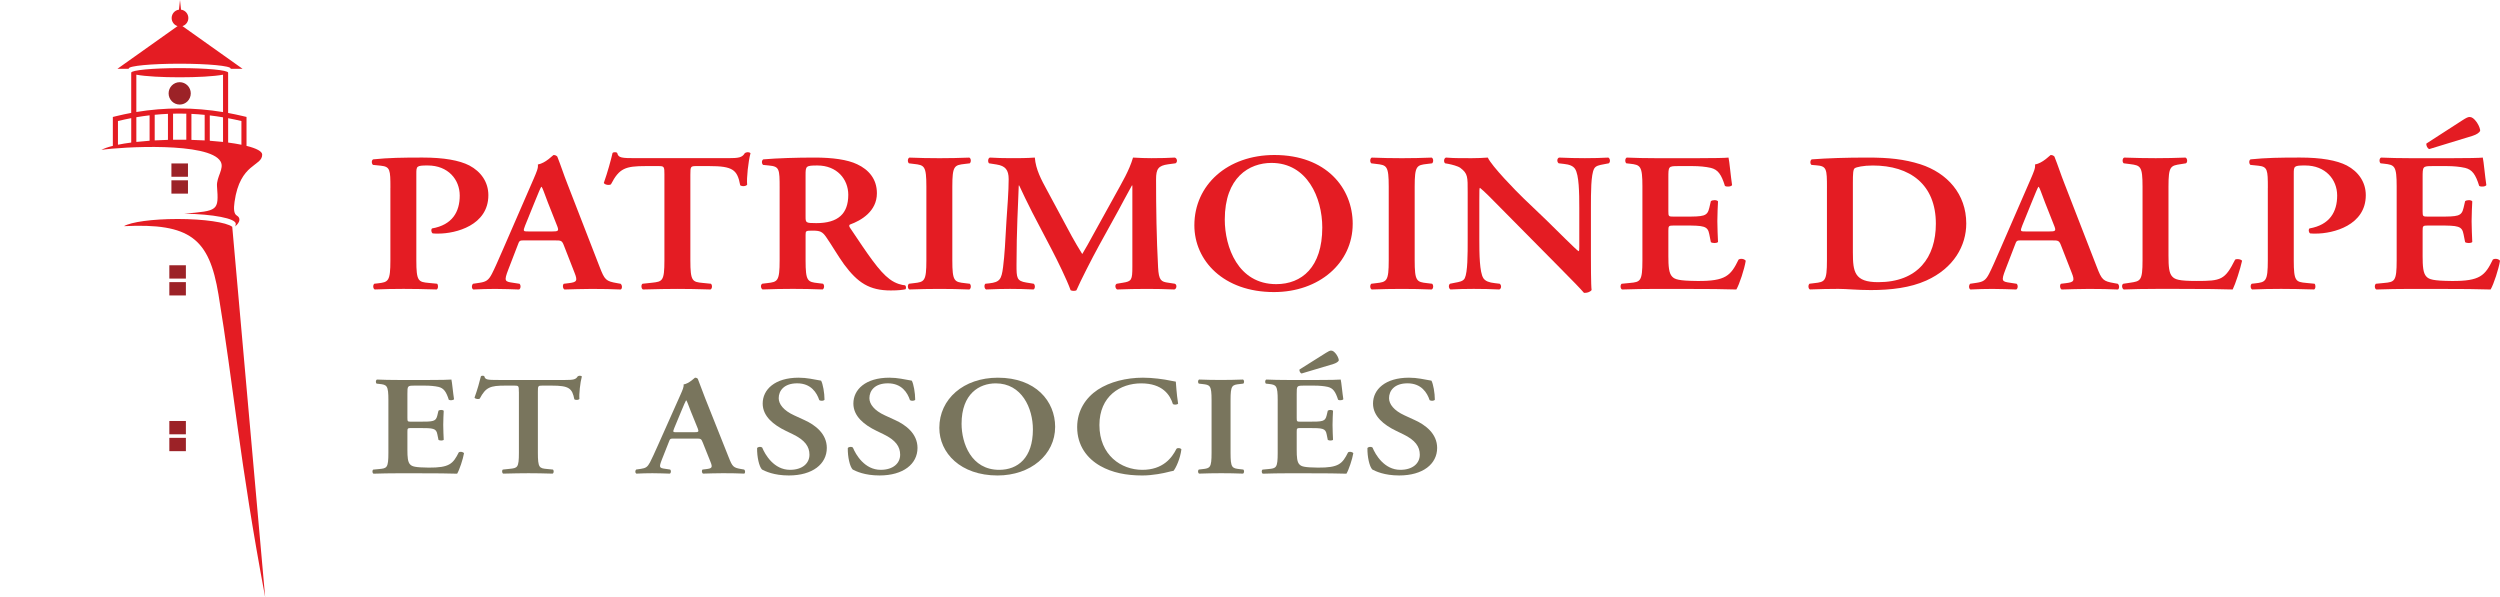 <?xml version="1.0" encoding="UTF-8"?><svg id="uuid-64669983-3938-4b02-8e32-f770dc818a09" xmlns="http://www.w3.org/2000/svg" width="180" height="43" viewBox="0 0 180 43"><rect width="180" height="43" fill="none" stroke-width="0"/><rect x="12.192" y="31.525" width="1.192" height=".959" fill="#9c2227" stroke-width="0"/><rect x="12.192" y="30.311" width="1.192" height=".959" fill="#9c2227" stroke-width="0"/><rect x="12.192" y="20.313" width="1.192" height=".959" fill="#9c2227" stroke-width="0"/><rect x="12.192" y="19.099" width="1.192" height=".959" fill="#9c2227" stroke-width="0"/><path d="m12.96,0l.059.547.016.149c.296.037.526.293.526.603,0,.274-.179.505-.425.581l2.076,1.474,2.252,1.599h-.858v-.021c0-.19-1.643-.345-3.669-.345s-3.669.154-3.669.345v.021h-.812l2.252-1.599,2.076-1.474c-.246-.076-.425-.307-.425-.581,0-.31.23-.565.526-.603l.016-.149.059-.547Z" fill="#e41c23" fill-rule="evenodd" stroke-width="0"/><path d="m12.938,5.917c.441,0,.798.361.798.806s-.357.806-.798.806-.798-.361-.798-.806.357-.806.798-.806" fill="#9c2227" fill-rule="evenodd" stroke-width="0"/><path d="m8.924,16.284c4.773-.234,6.137.888,6.804,4.908,1.075,6.483,1.513,11.974,3.364,21.808l-2.37-26.67c-.417-.322-2.02-.563-3.933-.563-1.821,0-3.361.218-3.865.517" fill="#e41c23" fill-rule="evenodd" stroke-width="0"/><path d="m9.449,8.506v1.757c-.349.046-.67.098-.956.157v-1.706c.319-.078.637-.147.956-.208m1.322-.203v1.83c-.334.024-.653.052-.954.086v-1.779c.318-.054.636-.1.954-.137Zm1.322,1.767c-.327.009-.646.022-.954.039v-1.845c.318-.031.636-.053.954-.067v1.873Zm1.322-.007c-.157-.002-.317-.003-.477-.003-.161,0-.32.001-.477.003v-1.879c.318-.008.636-.007.954.002v1.877Zm1.322.047c-.308-.018-.627-.031-.954-.039v-1.871c.318.015.636.038.954.07v1.84Zm2.646.311c-.286-.058-.607-.111-.956-.157v-1.753c.319.06.637.128.956.203v1.706Zm-1.324-2.351c-2.073-.342-4.169-.35-6.242-.006v-2.686c1.331.25,4.911.25,6.242,0v2.691Zm0,2.15c-.301-.034-.62-.063-.954-.086v-1.824c.318.037.636.083.954.137v1.774Zm-.177,1.408c.291.511-.309,1.1-.257,1.785.136,1.784.071,1.756-2.355,1.973,2.075.03,3.706.344,3.706.726,0,.075-.018.138-.05.196.382-.315.403-.624.129-.784-.233-.136-.232-.52-.167-.991.393-2.812,1.991-2.543,1.991-3.401,0-.235-.419-.452-1.129-.629v-2.083l-.284-.067c-.347-.082-.693-.155-1.04-.219v-2.902c0-.181-1.562-.328-3.489-.328s-3.489.147-3.489.328c0,.007.003.014.007.02l-.007.002v2.875c-.348.065-.695.14-1.042.224l-.281.069v2.081c-.351.087-.632.185-.825.289,1.449-.22,7.773-.585,8.582.835Z" fill="#e41c23" fill-rule="evenodd" stroke-width="0"/><rect x="12.342" y="11.768" width="1.192" height=".959" fill="#9c2227" stroke-width="0"/><rect x="12.342" y="12.982" width="1.192" height=".959" fill="#9c2227" stroke-width="0"/><path d="m28.11,13.527c0-1.298-.016-1.526-.692-1.597l-.564-.058c-.113-.1-.113-.342.015-.399,1.127-.114,2.094-.129,3.559-.129,1.529,0,2.64.199,3.365.57.838.442,1.369,1.198,1.369,2.139,0,2.168-2.335,2.766-3.607,2.766-.145,0-.273,0-.403-.014-.112-.086-.128-.271-.048-.357,1.466-.256,1.997-1.198,1.997-2.367,0-1.154-.838-2.167-2.303-2.167-.805,0-.822.043-.822.599v6.232c0,1.512.145,1.556.902,1.626l.595.058c.097.1.081.357-.032.413-.95-.028-1.675-.042-2.383-.042s-1.433.014-2.077.042c-.128-.056-.145-.313-.033-.413l.258-.028c.757-.086.902-.143.902-1.655v-5.219Z" fill="#e41c23" stroke-width="0"/><path d="m37.806,17.307c-.419,0-.403,0-.547.385l-.66,1.712c-.322.841-.258.869.338.955l.467.072c.112.1.097.357-.033.413-.515-.028-1.047-.028-1.706-.042-.532,0-1.03.014-1.594.042-.113-.07-.128-.285-.016-.413l.483-.072c.467-.072.644-.185.886-.656.193-.371.451-.97.789-1.74l2.206-5.077c.194-.456.355-.799.306-1.041.564-.1,1.095-.684,1.127-.684.128,0,.209.043.274.114.257.642.467,1.312.724,1.954l2.319,5.976c.37.955.451,1.041,1.272,1.183l.242.043c.128.1.128.343.016.413-.66-.028-1.256-.042-2.094-.042-.692,0-1.4.028-1.964.042-.128-.07-.145-.327-.048-.413l.354-.043c.58-.07.66-.156.419-.755l-.757-1.939c-.145-.385-.209-.385-.659-.385h-2.142Zm1.931-.642c.452,0,.516-.029.388-.371l-.677-1.712c-.289-.755-.37-1.026-.451-1.126h-.033c-.064.1-.209.456-.483,1.126l-.676,1.668c-.161.414-.13.414.258.414h1.673Z" fill="#e41c23" stroke-width="0"/><path d="m47.839,12.586c0-.599-.016-.628-.435-.628h-.901c-1.482,0-1.916.157-2.513,1.312-.112.086-.451.043-.515-.1.274-.77.515-1.654.628-2.153.033-.043.097-.058.177-.058.064,0,.128.015.161.058.081.356.306.371,1.4.371h6.569c.789,0,1.03-.043,1.224-.371.064-.029.128-.058.193-.058.097,0,.177.029.21.072-.161.585-.291,1.811-.242,2.268-.081.114-.355.142-.499.042-.209-1.112-.515-1.383-2.238-1.383h-.917c-.419,0-.435.029-.435.628v6.16c0,1.512.146,1.556.902,1.626l.58.058c.112.1.096.357-.033.413-.934-.028-1.658-.042-2.367-.042s-1.466.014-2.496.042c-.128-.056-.145-.341-.032-.413l.676-.072c.757-.086.902-.1.902-1.612v-6.16Z" fill="#e41c23" stroke-width="0"/><path d="m56.134,13.527c0-1.369-.016-1.54-.773-1.611l-.419-.043c-.113-.1-.113-.328.016-.399,1.014-.086,2.383-.129,3.703-.129,1.256,0,2.35.142,3.059.484.822.385,1.417,1.056,1.417,2.083,0,1.312-1.143,1.967-1.931,2.252-.097.043-.064.157,0,.243,1.288,1.925,2.092,3.137,2.85,3.693.451.343.917.428,1.111.442.081.058.081.215.032.285-.193.043-.498.086-1.062.086-1.546,0-2.383-.556-3.366-1.882-.434-.6-.886-1.384-1.272-1.94-.289-.427-.467-.484-.998-.484-.483,0-.499.014-.499.313v1.825c0,1.512.145,1.556.902,1.64l.354.043c.113.1.097.357-.032.413-.708-.028-1.433-.042-2.142-.042s-1.433.014-2.174.042c-.128-.056-.176-.313-.032-.413l.354-.043c.757-.085.902-.128.902-1.64v-5.219Zm1.867,2.054c0,.456,0,.484.774.484,1.578,0,2.301-.684,2.301-2.039,0-1.127-.82-2.111-2.221-2.111-.838,0-.854.043-.854.699v2.966Z" fill="#e41c23" stroke-width="0"/><path d="m68.567,18.747c0,1.512.145,1.556.902,1.64l.354.043c.113.1.097.357-.032.413-.708-.028-1.433-.042-2.142-.042s-1.466.014-2.174.042c-.128-.056-.145-.313-.032-.413l.354-.043c.757-.085.902-.128.902-1.64v-5.305c0-1.511-.145-1.554-.902-1.639l-.354-.043c-.113-.1-.097-.357.032-.413.708.028,1.433.043,2.174.043.708,0,1.433-.015,2.142-.043.128.057.145.314.032.413l-.354.043c-.757.086-.902.129-.902,1.639v5.305Z" fill="#e41c23" stroke-width="0"/><path d="m84.59,20.43c.161.058.145.357-.033.413-.692-.028-1.32-.042-1.964-.042-.756,0-1.448.014-2.158.042-.128-.056-.193-.327-.032-.413l.434-.072c.644-.1.693-.199.693-1.17v-5.833h-.033c-.434.785-.66,1.213-.966,1.783l-1.384,2.509c-.547.998-1.353,2.582-1.643,3.252-.064.058-.306.058-.418,0-.274-.77-.966-2.168-1.336-2.88l-1.433-2.738c-.306-.6-.741-1.498-.935-1.926h-.032c-.033.699-.064,1.811-.097,2.411-.033.869-.064,2.139-.064,3.308,0,.941.016,1.156.708,1.269l.531.086c.113.086.113.357-.016.413-.595-.028-1.095-.042-1.69-.042-.516,0-1.095.014-1.724.042-.145-.07-.145-.341-.048-.413l.274-.028c.773-.086.885-.3.998-1.17.113-.899.161-1.825.242-3.308.064-.97.161-2.154.161-3.024,0-.67-.242-.956-.869-1.055l-.547-.086c-.097-.1-.081-.371.064-.413.483.028.917.043,1.514.043.564,0,1.127,0,1.722-.043.064.856.467,1.597.886,2.367l1.772,3.294c.128.243.547.956.756,1.285.258-.414.467-.813.838-1.484l1.514-2.738c.515-.941,1.029-1.783,1.304-2.724.435.028.966.043,1.32.043.677,0,1.24-.015,1.691-.043.177.057.209.328.048.413l-.531.071c-.708.1-.869.329-.869,1.084,0,2.111.033,4.222.145,6.332.049.955.225,1.041.741,1.112l.467.072Z" fill="#e41c23" stroke-width="0"/><path d="m97.394,16.123c0,2.81-2.416,4.906-5.668,4.906-3.639,0-5.732-2.268-5.732-4.806,0-2.909,2.383-5.063,5.765-5.063,3.719,0,5.636,2.367,5.636,4.963Zm-9.21-.314c0,1.969.95,4.649,3.703,4.649,1.836,0,3.317-1.212,3.317-4.078,0-2.154-1.095-4.65-3.655-4.65-1.609,0-3.365,1.041-3.365,4.079Z" fill="#e41c23" stroke-width="0"/><path d="m101.857,18.747c0,1.512.145,1.556.902,1.64l.354.043c.113.1.097.357-.032.413-.708-.028-1.433-.042-2.142-.042s-1.466.014-2.174.042c-.128-.056-.145-.313-.032-.413l.354-.043c.757-.085.902-.128.902-1.64v-5.305c0-1.511-.145-1.554-.902-1.639l-.354-.043c-.113-.1-.097-.357.032-.413.708.028,1.433.043,2.174.043.708,0,1.433-.015,2.142-.043.128.057.145.314.032.413l-.354.043c-.757.086-.902.129-.902,1.639v5.305Z" fill="#e41c23" stroke-width="0"/><path d="m114.546,18.376c0,.428,0,2.182.049,2.51-.13.157-.355.213-.548.199-.257-.299-.724-.784-1.884-1.953l-3.767-3.808c-1.03-1.056-1.563-1.583-1.836-1.797-.049,0-.049.157-.049.913v2.781c0,1.07.016,2.381.291,2.81.145.213.419.313.82.355l.355.043c.145.1.128.371-.033.413-.595-.028-1.223-.042-1.835-.042-.677,0-1.111.014-1.675.042-.13-.07-.161-.313-.033-.413l.355-.072c.306-.056.595-.1.708-.327.209-.442.209-1.683.209-2.81v-3.38c0-1.113.016-1.341-.531-1.754-.177-.129-.628-.242-.853-.285l-.242-.043c-.113-.086-.097-.371.064-.413.612.057,1.497.043,1.9.043.338,0,.725-.015,1.111-.043.273.613,2.028,2.41,2.592,2.952l1.611,1.54c.676.656,2.173,2.167,2.334,2.252.049-.042.049-.114.049-.341v-2.781c0-1.07-.016-2.381-.306-2.809-.146-.214-.403-.314-.805-.357l-.371-.043c-.145-.1-.128-.371.033-.413.628.028,1.224.043,1.852.043.692,0,1.111-.015,1.69-.043.13.071.161.314.033.413l-.37.071c-.307.058-.58.1-.693.329-.225.442-.225,1.683-.225,2.809v3.408Z" fill="#e41c23" stroke-width="0"/><path d="m118.254,13.441c0-1.511-.145-1.569-.902-1.654l-.258-.028c-.112-.1-.096-.357.033-.413.612.028,1.369.043,2.077.043h3.075c1.03,0,1.964-.015,2.174-.043.064.242.161,1.369.257,1.982-.064.114-.386.143-.515.058-.258-.828-.499-1.17-1.014-1.298-.371-.086-.854-.129-1.288-.129h-1.078c-.693,0-.693.029-.693.842v2.41c0,.371.016.385.386.385h.774c1.4,0,1.642-.014,1.787-.628l.113-.484c.128-.1.434-.1.515.014-.016.385-.048.899-.048,1.427,0,.542.032,1.041.048,1.497-.081.1-.386.1-.515.014l-.113-.57c-.112-.6-.386-.628-1.787-.628h-.774c-.37,0-.386.028-.386.385v1.811c0,.727.033,1.241.274,1.483.193.201.467.3,1.819.314,2.045.014,2.399-.385,2.962-1.54.146-.1.419-.058.516.086-.097.598-.451,1.682-.676,2.067-.71-.028-2.094-.042-3.977-.042h-1.836c-.708,0-1.691.014-2.416.042-.128-.056-.145-.313-.032-.413l.595-.058c.757-.07.902-.114.902-1.626v-5.305Z" fill="#e41c23" stroke-width="0"/><path d="m131.541,13.527c0-1.369-.016-1.569-.773-1.625l-.338-.029c-.113-.071-.113-.328.016-.399,1.159-.086,2.447-.129,4.025-.129,1.53,0,2.625.114,3.8.484,1.933.628,3.3,2.139,3.3,4.264,0,1.584-.886,3.21-2.881,4.107-1.144.514-2.528.685-3.994.685-.983,0-1.739-.086-2.335-.086-.612,0-1.336.014-2.045.042-.128-.056-.145-.313-.032-.413l.354-.043c.757-.085.902-.128.902-1.64v-5.219Zm1.867,4.663c0,1.384.113,2.126,1.819,2.126,2.866,0,4.155-1.797,4.155-4.207,0-2.824-1.852-4.193-4.541-4.193-.676,0-1.192.114-1.304.2-.113.086-.13.385-.13,1.055v5.02Z" fill="#e41c23" stroke-width="0"/><path d="m145.601,17.307c-.419,0-.403,0-.547.385l-.66,1.712c-.322.841-.258.869.338.955l.467.072c.112.1.097.357-.033.413-.515-.028-1.047-.028-1.706-.042-.532,0-1.03.014-1.594.042-.113-.07-.13-.285-.016-.413l.483-.072c.467-.072.644-.185.886-.656.193-.371.451-.97.789-1.74l2.206-5.077c.194-.456.355-.799.306-1.041.564-.1,1.095-.684,1.127-.684.128,0,.209.043.273.114.258.642.468,1.312.725,1.954l2.319,5.976c.37.955.451,1.041,1.272,1.183l.242.043c.128.1.128.343.016.413-.66-.028-1.256-.042-2.094-.042-.692,0-1.4.028-1.964.042-.128-.07-.145-.327-.048-.413l.354-.043c.58-.07.66-.156.419-.755l-.757-1.939c-.145-.385-.209-.385-.659-.385h-2.142Zm1.931-.642c.452,0,.516-.029.386-.371l-.676-1.712c-.289-.755-.37-1.026-.451-1.126h-.033c-.064.1-.209.456-.483,1.126l-.676,1.668c-.161.414-.13.414.257.414h1.675Z" fill="#e41c23" stroke-width="0"/><path d="m156.132,18.447c0,.713.033,1.227.274,1.469.193.201.451.314,1.739.314,1.787,0,2.045-.072,2.786-1.54.161-.072.418-.028.498.086-.128.598-.482,1.682-.676,2.067-.677-.028-2.061-.042-3.864-.042h-1.675c-.822,0-1.627.014-2.303.042-.128-.056-.177-.341-.033-.413l.483-.072c.757-.114.902-.128.902-1.612v-5.305c0-1.483-.145-1.526-.902-1.625l-.451-.057c-.113-.072-.113-.357.032-.413.805.028,1.53.043,2.271.043.708,0,1.433-.015,2.142-.043.145.057.161.342.032.413l-.354.057c-.757.114-.902.142-.902,1.625v5.006Z" fill="#e41c23" stroke-width="0"/><path d="m163.285,13.527c0-1.298-.016-1.526-.692-1.597l-.564-.058c-.113-.1-.113-.342.015-.399,1.127-.114,2.094-.129,3.559-.129,1.529,0,2.64.199,3.365.57.838.442,1.369,1.198,1.369,2.139,0,2.168-2.335,2.766-3.607,2.766-.145,0-.273,0-.403-.014-.112-.086-.128-.271-.048-.357,1.466-.256,1.997-1.198,1.997-2.367,0-1.154-.838-2.167-2.303-2.167-.805,0-.822.043-.822.599v6.232c0,1.512.145,1.556.902,1.626l.595.058c.097.1.081.357-.032.413-.95-.028-1.675-.042-2.383-.042s-1.433.014-2.077.042c-.128-.056-.145-.313-.033-.413l.258-.028c.757-.086.902-.143.902-1.655v-5.219Z" fill="#e41c23" stroke-width="0"/><path d="m172.561,13.441c0-1.511-.145-1.569-.902-1.654l-.258-.028c-.112-.1-.096-.357.033-.413.612.028,1.369.043,2.077.043h3.075c1.03,0,1.964-.015,2.174-.043.064.242.161,1.369.257,1.982-.064.114-.386.143-.515.058-.258-.828-.499-1.17-1.014-1.298-.371-.086-.854-.129-1.288-.129h-1.078c-.693,0-.693.029-.693.842v2.41c0,.371.016.385.386.385h.774c1.4,0,1.642-.014,1.787-.628l.113-.484c.128-.1.434-.1.515.014-.016.385-.048.899-.048,1.427,0,.542.032,1.041.048,1.497-.081.1-.386.1-.515.014l-.113-.57c-.112-.6-.386-.628-1.787-.628h-.774c-.37,0-.386.028-.386.385v1.811c0,.727.033,1.241.274,1.483.193.201.467.3,1.819.314,2.045.014,2.399-.385,2.962-1.54.146-.1.419-.058.516.086-.097.598-.451,1.682-.676,2.067-.71-.028-2.094-.042-3.977-.042h-1.836c-.708,0-1.691.014-2.416.042-.128-.056-.145-.313-.032-.413l.595-.058c.757-.07.902-.114.902-1.626v-5.305Zm2.35-2.709c-.128-.028-.242-.256-.209-.399l2.608-1.683c.242-.157.386-.228.499-.228.161,0,.322.1.531.4.161.242.258.527.225.613-.064.114-.225.242-.531.342l-3.124.956Z" fill="#e41c23" stroke-width="0"/><path d="m27.965,28.822c0-1.078-.106-1.119-.659-1.18l-.189-.02c-.082-.072-.07-.255.025-.294.447.02,1.001.03,1.52.03h2.25c.754,0,1.437-.011,1.589-.03.048.172.118.976.189,1.414-.048.081-.282.102-.377.041-.189-.59-.365-.834-.742-.927-.271-.061-.624-.091-.943-.091h-.789c-.506,0-.506.021-.506.601v1.72c0,.264.012.275.282.275h.566c1.025,0,1.201-.011,1.307-.448l.083-.346c.095-.07.317-.07.377.011-.012.275-.035.64-.035,1.017,0,.387.023.743.035,1.069-.059.07-.282.07-.377.009l-.083-.406c-.082-.428-.282-.448-1.307-.448h-.566c-.271,0-.282.02-.282.275v1.292c0,.52.023.886.201,1.058.141.143.341.213,1.33.224,1.496.011,1.755-.275,2.167-1.098.106-.072.307-.041.377.061-.07.427-.329,1.2-.494,1.475-.519-.02-1.532-.03-2.911-.03h-1.342c-.518,0-1.237.011-1.767.03-.095-.041-.106-.224-.025-.294l.436-.041c.553-.052.659-.082.659-1.16v-3.785Z" fill="#79755d" stroke-width="0"/><path d="m37.358,28.212c0-.427-.012-.448-.319-.448h-.659c-1.084,0-1.402.113-1.838.936-.082.061-.329.03-.377-.07.201-.55.377-1.18.46-1.537.023-.03.071-.041.13-.041.047,0,.095.011.118.041.059.255.224.265,1.025.265h4.806c.578,0,.754-.03.896-.265.047-.02.093-.041.141-.041.07,0,.13.021.153.052-.118.416-.212,1.292-.176,1.618-.059.081-.26.101-.365.03-.154-.794-.377-.988-1.637-.988h-.672c-.306,0-.317.021-.317.448v4.395c0,1.078.106,1.109.659,1.16l.424.041c.083.07.071.253-.023.294-.683-.02-1.214-.03-1.732-.03s-1.071.011-1.825.03c-.095-.041-.106-.244-.023-.294l.495-.052c.553-.061.659-.072.659-1.15v-4.395Z" fill="#79755d" stroke-width="0"/><path d="m48.546,31.578c-.307,0-.295,0-.402.276l-.483,1.22c-.235.601-.188.621.247.682l.342.052c.083.07.071.253-.023.294-.377-.02-.766-.02-1.249-.03-.389,0-.754.011-1.166.03-.083-.05-.095-.203-.012-.294l.352-.052c.342-.05.471-.133.649-.468.141-.264.329-.691.577-1.241l1.614-3.622c.141-.325.259-.57.224-.743.412-.072.801-.488.824-.488.095,0,.154.03.201.081.188.458.342.936.53,1.394l1.697,4.263c.271.682.329.743.93.845l.177.03c.093.07.093.244.012.294-.483-.02-.92-.03-1.532-.03-.506,0-1.025.02-1.437.03-.095-.05-.106-.234-.035-.294l.259-.03c.424-.052.483-.113.306-.54l-.553-1.383c-.106-.276-.153-.276-.483-.276h-1.566Zm1.413-.458c.329,0,.377-.02.282-.264l-.495-1.221c-.212-.54-.271-.732-.33-.804h-.023c-.047.072-.153.325-.354.804l-.494,1.191c-.118.294-.095.294.188.294h1.225Z" fill="#79755d" stroke-width="0"/><path d="m54.865,33.807c-.211-.215-.365-.916-.354-1.547.071-.101.272-.111.365-.04.212.518.848,1.607,2.003,1.607.895,0,1.402-.468,1.402-1.089,0-.58-.317-1.048-1.201-1.475l-.506-.245c-.883-.427-1.661-1.048-1.661-1.963,0-1.008.872-1.862,2.591-1.862.613,0,1.061.122,1.614.213.13.224.247.895.247,1.374-.058.091-.271.101-.377.03-.176-.529-.589-1.211-1.591-1.211-.942,0-1.33.529-1.33,1.068,0,.427.342.886,1.119,1.241l.731.336c.766.346,1.613.977,1.613,2.005,0,1.159-1.025,1.984-2.732,1.984-1.084,0-1.697-.305-1.933-.427Z" fill="#79755d" stroke-width="0"/><path d="m61.395,33.807c-.211-.215-.365-.916-.354-1.547.071-.101.272-.111.365-.04.212.518.848,1.607,2.003,1.607.895,0,1.402-.468,1.402-1.089,0-.58-.317-1.048-1.201-1.475l-.506-.245c-.883-.427-1.661-1.048-1.661-1.963,0-1.008.872-1.862,2.591-1.862.613,0,1.061.122,1.614.213.13.224.247.895.247,1.374-.058.091-.271.101-.377.03-.176-.529-.589-1.211-1.591-1.211-.942,0-1.33.529-1.33,1.068,0,.427.342.886,1.119,1.241l.731.336c.766.346,1.613.977,1.613,2.005,0,1.159-1.025,1.984-2.732,1.984-1.084,0-1.697-.305-1.933-.427Z" fill="#79755d" stroke-width="0"/><path d="m75.97,30.735c0,2.004-1.767,3.499-4.146,3.499-2.662,0-4.193-1.618-4.193-3.429,0-2.075,1.744-3.611,4.216-3.611,2.721,0,4.123,1.688,4.123,3.541Zm-6.737-.224c0,1.404.694,3.317,2.709,3.317,1.343,0,2.427-.865,2.427-2.909,0-1.537-.802-3.317-2.675-3.317-1.177,0-2.461.743-2.461,2.909Z" fill="#79755d" stroke-width="0"/><path d="m84.824,29.066c-.083.082-.295.091-.377.021-.201-.642-.731-1.485-2.285-1.485-1.496,0-3.004.915-3.004,3.001,0,2.167,1.566,3.225,3.086,3.225,1.484,0,2.132-.855,2.462-1.516.106-.091.294-.052.354.04-.083.682-.402,1.354-.566,1.547-.141.02-.282.061-.412.091-.259.07-1.073.244-1.838.244-1.166,0-2.167-.204-3.016-.682-.954-.54-1.672-1.465-1.672-2.798,0-1.191.613-2.116,1.484-2.696.872-.57,2.061-.865,3.251-.865.671,0,1.483.102,2.038.224.141.03.224.04.329.061.025.234.048.834.166,1.586Z" fill="#79755d" stroke-width="0"/><path d="m88.6,32.606c0,1.078.106,1.109.659,1.171l.259.03c.083.07.071.253-.023.294-.518-.02-1.048-.03-1.566-.03s-1.073.011-1.591.03c-.095-.041-.106-.224-.023-.294l.259-.03c.553-.062.659-.093.659-1.171v-3.785c0-1.078-.106-1.109-.659-1.17l-.259-.03c-.083-.072-.071-.255.023-.294.518.02,1.048.03,1.591.03.518,0,1.048-.011,1.566-.03.095.04.106.223.023.294l-.259.03c-.553.061-.659.091-.659,1.17v3.785Z" fill="#79755d" stroke-width="0"/><path d="m91.995,28.822c0-1.078-.106-1.119-.659-1.18l-.189-.02c-.082-.072-.07-.255.025-.294.447.02,1.001.03,1.52.03h2.25c.754,0,1.437-.011,1.589-.03.048.172.118.976.189,1.414-.048.081-.282.102-.377.041-.189-.59-.365-.834-.742-.927-.271-.061-.624-.091-.943-.091h-.789c-.506,0-.506.021-.506.601v1.72c0,.264.012.275.282.275h.566c1.025,0,1.201-.011,1.307-.448l.083-.346c.095-.07.317-.07.377.011-.012.275-.035.64-.035,1.017,0,.387.023.743.035,1.069-.059.07-.282.07-.377.009l-.083-.406c-.082-.428-.282-.448-1.307-.448h-.566c-.271,0-.282.02-.282.275v1.292c0,.52.023.886.201,1.058.141.143.341.213,1.33.224,1.496.011,1.755-.275,2.167-1.098.106-.072.307-.041.377.061-.07.427-.329,1.2-.494,1.475-.519-.02-1.532-.03-2.911-.03h-1.342c-.518,0-1.237.011-1.767.03-.095-.041-.106-.224-.025-.294l.436-.041c.553-.052.659-.082.659-1.16v-3.785Zm1.72-1.932c-.095-.021-.177-.183-.153-.285l1.908-1.2c.176-.113.282-.163.365-.163.118,0,.236.072.389.285.118.172.188.375.165.438-.047.081-.165.172-.389.244l-2.285.682Z" fill="#79755d" stroke-width="0"/><path d="m98.809,33.807c-.211-.215-.365-.916-.354-1.547.071-.101.272-.111.365-.04.212.518.848,1.607,2.003,1.607.895,0,1.402-.468,1.402-1.089,0-.58-.317-1.048-1.201-1.475l-.506-.245c-.883-.427-1.661-1.048-1.661-1.963,0-1.008.872-1.862,2.591-1.862.613,0,1.061.122,1.614.213.13.224.247.895.247,1.374-.058.091-.271.101-.377.03-.176-.529-.589-1.211-1.591-1.211-.942,0-1.33.529-1.33,1.068,0,.427.342.886,1.119,1.241l.731.336c.766.346,1.613.977,1.613,2.005,0,1.159-1.025,1.984-2.732,1.984-1.084,0-1.697-.305-1.933-.427Z" fill="#79755d" stroke-width="0"/></svg>